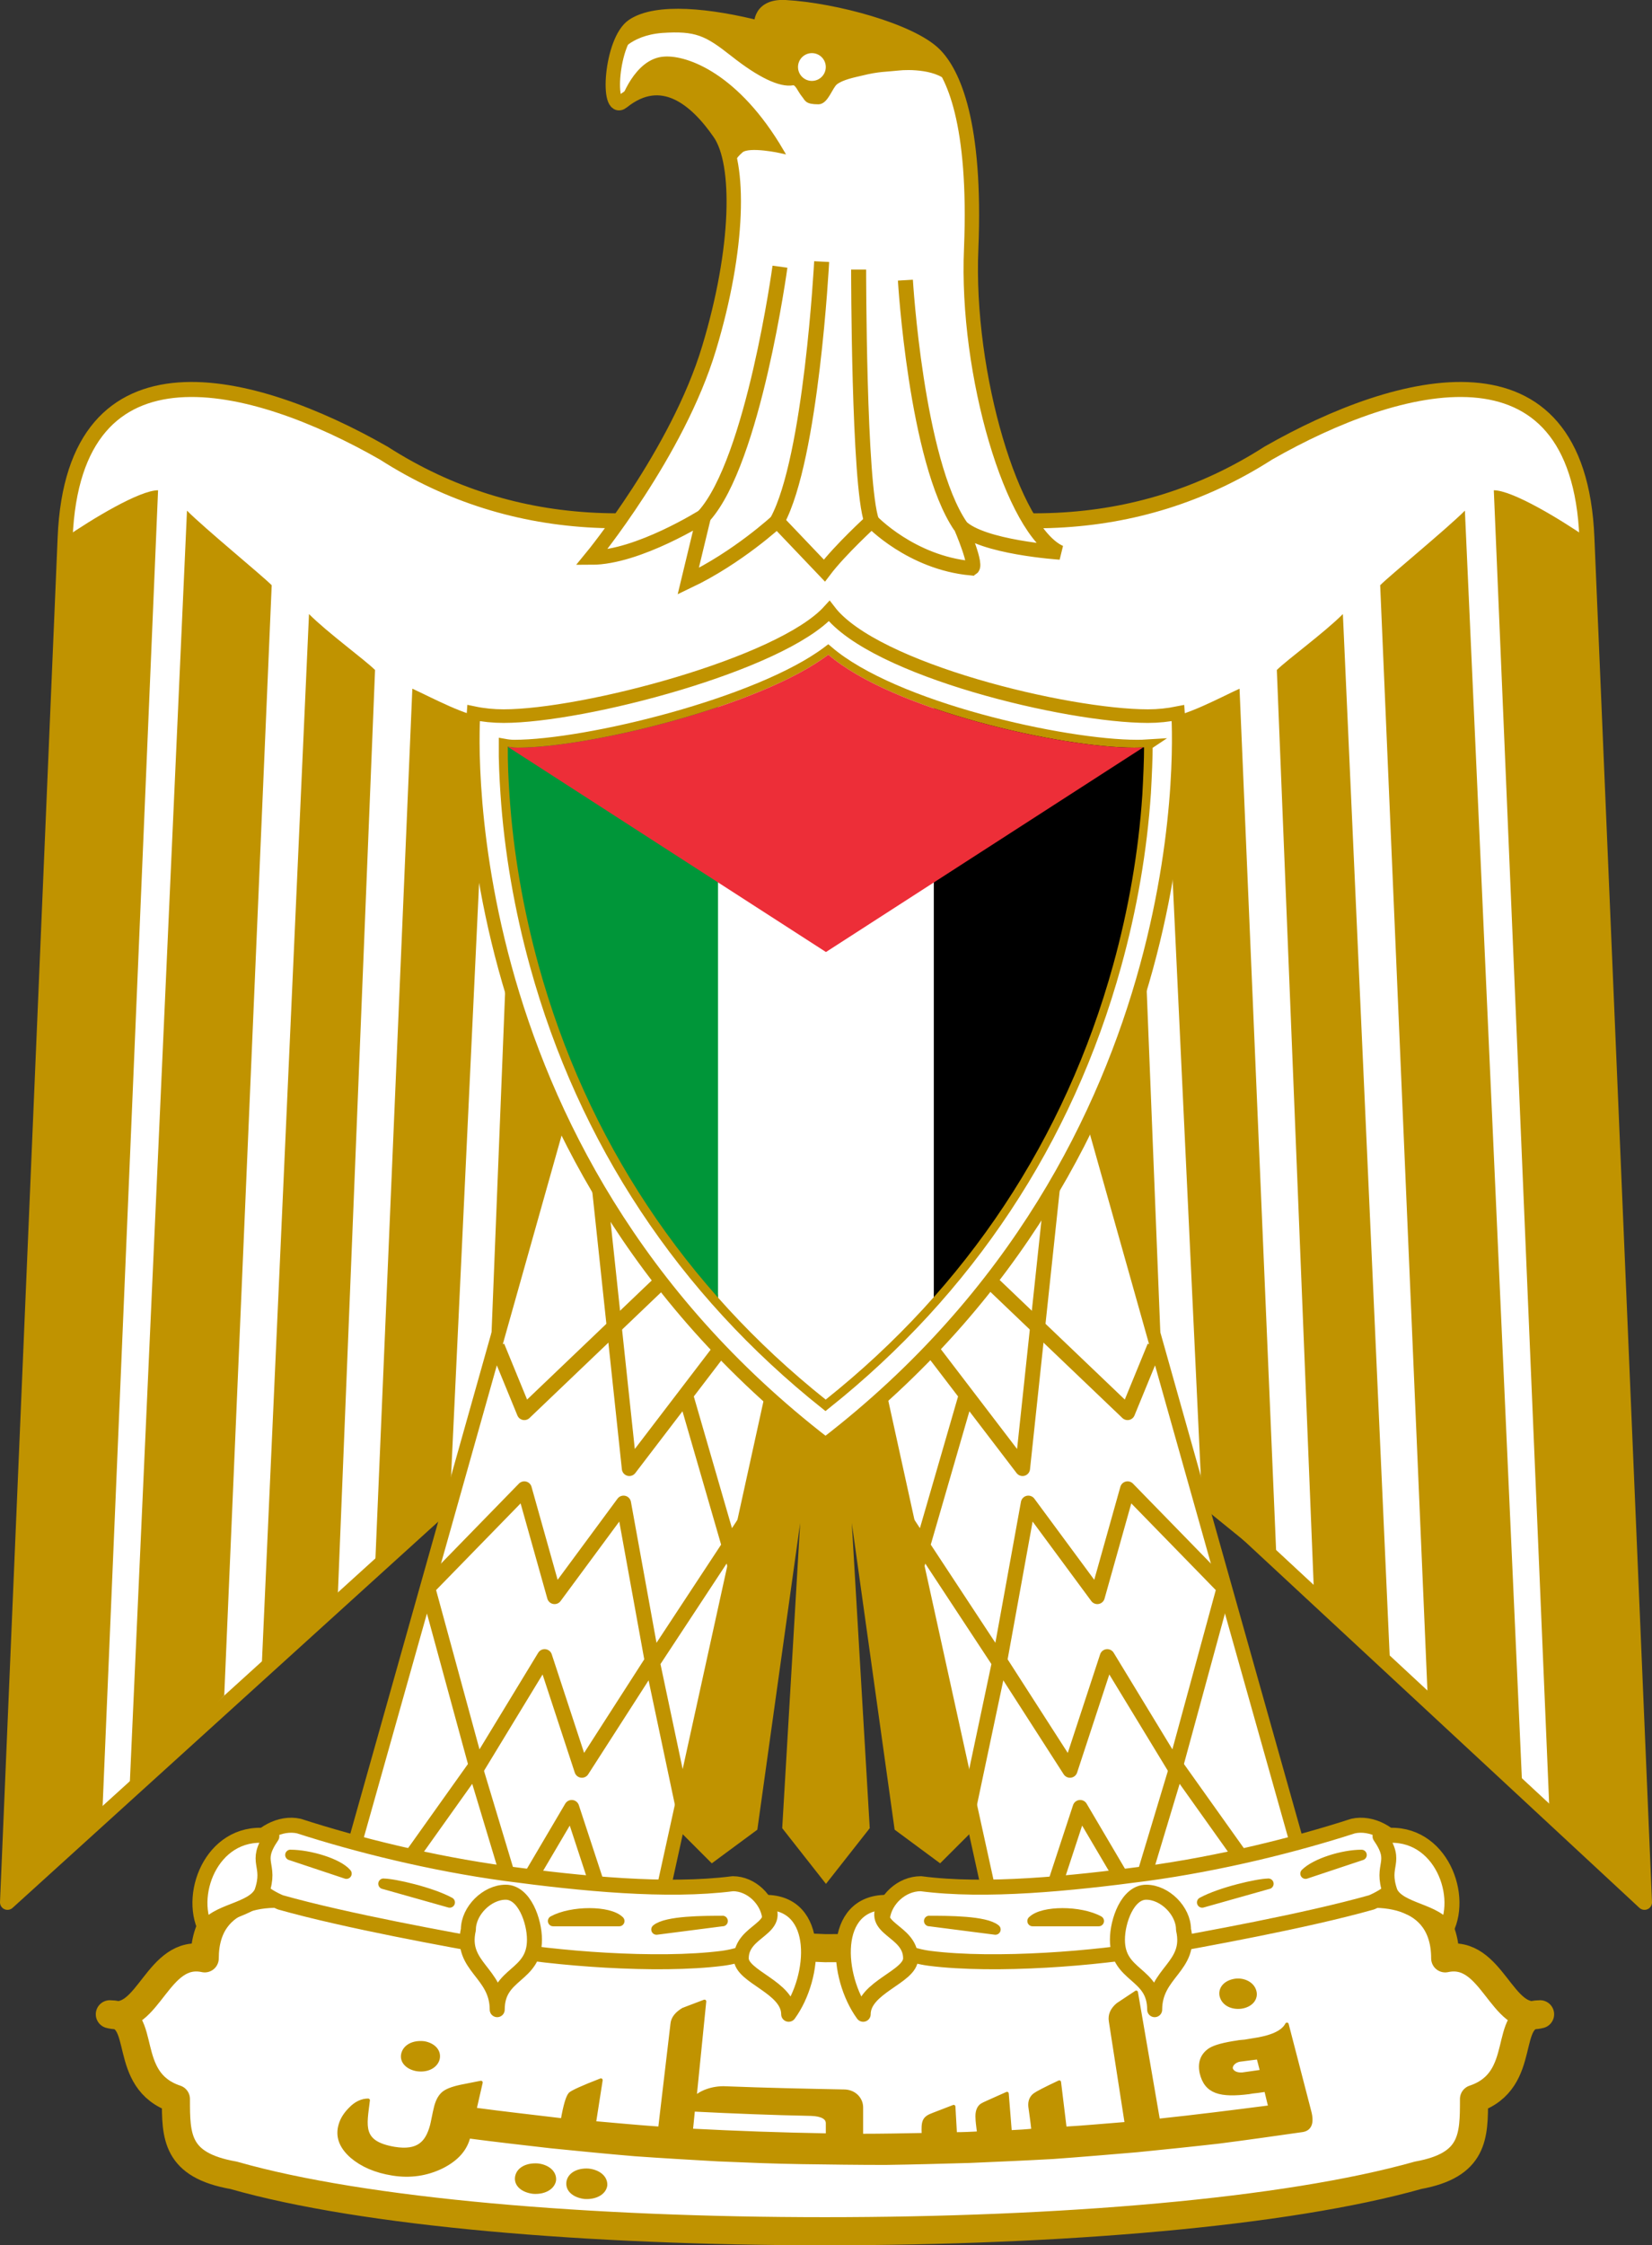 <svg xmlns="http://www.w3.org/2000/svg" xmlns:xlink="http://www.w3.org/1999/xlink" width="600" height="815.143"><rect width="100%" height="100%" fill="#333333" stroke="none"/><defs><clipPath id="c" clipPathUnits="userSpaceOnUse"><path fill="#fff" stroke="#c09300" stroke-width=".242" d="m -109.449,181.528 c -0.074,0.005 -0.149,0.007 -0.224,0.007 -1.642,0 -5.455,-0.842 -6.925,-2.105 -1.54,1.167 -5.416,2.105 -7.032,2.105 -0.076,0 -0.151,-0.009 -0.225,-0.023 -0.004,0.368 0.015,0.749 0.038,1.096 0.086,1.297 0.313,2.598 0.658,3.85 1.087,3.941 3.312,7.29 6.501,9.831 3.192,-2.543 5.42,-5.895 6.509,-9.839 0.346,-1.252 0.574,-2.553 0.66,-3.85 0.02,-0.363 0.04,-0.807 0.039,-1.073 z"/></clipPath></defs><g fill="#fff" stroke="#c09300" transform="translate(35.213,641.579) translate(-189.362,-1103.042)"><path stroke-linejoin="round" stroke-width="5.45" d="m 457.602,879.344 293.822,272.762 -20.918,-495.38 c -3.073,-75.078 -68.316,-57.853 -115.709,-30.77 -48.01,30.77 -102.783,30.77 -160.648,10.454 -57.852,20.315 -112.629,20.315 -160.64,-10.455 -47.388,-27.08 -112.624,-44.308 -115.704,30.77 l -20.931,495.381 z"/><path id="a" fill="#c09300" stroke="none" d="m 393.47,246.49 -4.734,112.32 -8.035,7.168 4.879,-115.47 c 2.294,-1.578 6.313,-4.017 7.89,-4.017 z m 9.62,8.04 -4.017,93.955 -8.032,8.22 4.877,-108.49 c 1.579,1.577 6.314,5.45 7.172,6.31 z m 8.75,7.17 -3.155,78.362 -6.455,6.31 4.018,-89.406 c 1.574,1.578 4.73,3.874 5.592,4.734 z m 9.47,4.02 -3.156,66.787 -6.313,5.12 3.156,-74.345 c 1.579,0.717 4.735,2.438 6.313,2.438 z m 8.75,0 -2.297,55.657 -6.455,6.313 2.44,-61.252 c 1.575,0 5.593,0 6.312,-0.718 z" transform="matrix(4.29,0,0,4.29,-1476.428,-417.989)"/><use xlink:href="#a" width="100%" height="100%" transform="matrix(-1,0,0,1,908.254,5.1265624e-7)"/><path fill="#c09300" stroke-width="4.607" d="m 467.684,933.657 41.24,187.715 -13.547,13.536 -14.154,-10.463 -23.39,-167.392 9.849,167.392 -13.544,17.228 -13.54,-17.228 9.85,-167.392 -23.383,167.392 -14.168,10.463 -13.533,-13.536 41.233,-187.716 h 27.087 z"/><g id="b" fill="none" stroke="#c09300" stroke-linejoin="round" stroke-width="1.27"><path fill="#fff" stroke-width="5.101" d="m 587.732,-30.405 -81.856,290.463 112.637,17.236 47.998,-218.47 -78.78,-89.23 z" transform="translate(-225.928,881.606)"/><path stroke-width="5.448" d="m 560.661,68.697 9.848,23.994 53.219,-50.83" transform="translate(-225.928,881.606)"/><path stroke-width="5.448" d="M 597.513,8.55 608.649,112.997 642.5,68.688 m -13.54,17.212 18.49,63.816 m 7.25,-23.446 -37.4,56.806 m 11.665,56.698 -11.97,-56.62 -10.45,-57.587 -25.056,33.93 -10.989,-39.121 -35.07,35.971 17.836,65.429 24.615,-40.477 13.538,41.238 25.27,-39.307" transform="translate(-225.928,881.606)"/><path stroke-width="5.448" d="m 529.858,253.301 22.736,-31.934 14.813,49.152 20.31,-34.46 13.547,41.244" transform="translate(-225.928,881.606)"/></g><use xlink:href="#b" width="100%" height="100%" transform="matrix(-1,0,0,1,908.254,5.1265624e-7)"/><g stroke-linecap="round" stroke-linejoin="round" stroke-width="1.27"><path stroke-width="10.202" d="m 453.766,1271.505 c 85.558,0 167.418,-6.769 215.42,-20.31 20.316,-3.684 20.316,-14.147 20.316,-27.694 20.315,-6.768 9.845,-30.762 24,-30.762 -14.155,3.7 -17.228,-24 -34.462,-20.299 0,-24.01 -24.006,-27.083 -44.317,-20.325 -40.626,13.546 -112.637,16.625 -180.958,16.625 -68.316,-3.079 -139.716,-3.079 -180.953,-16.625 -20.31,-6.758 -44.304,-3.685 -44.304,20.325 -17.239,-3.7 -20.315,24 -34.467,20.3 14.152,0 3.687,23.993 24,30.761 0,13.547 0,24.01 20.926,27.694 47.385,13.541 129.253,20.31 214.798,20.31 z"/><path stroke-width="5.448" d="m 563.75,260.036 c 27.69,3.695 58.466,6.769 82.478,3.695 13.528,0 23.378,23.383 -3.701,27.083 -23.995,3.068 -61.542,0 -81.856,-3.7 -17.233,-3.078 -54.776,-9.844 -78.783,-16.625 -24.003,-10.452 -6.762,-30.751 6.766,-27.68 20.931,6.765 48.015,13.54 75.099,17.228 z m 232.653,0 c -27.7,3.695 -58.466,6.769 -81.86,3.695 -14.16,0 -24.008,23.383 3.077,27.083 24.005,3.068 61.55,0 81.847,-3.7 17.242,-3.078 54.78,-9.844 78.784,-16.625 24.01,-10.452 6.78,-30.751 -6.767,-27.68 -20.926,6.765 -48.006,13.54 -75.081,17.228 z" transform="translate(-225.928,881.606)"/><path stroke-width="3.822" d="m 485.584,253.301 c 6.778,0 17.236,3.079 20.315,6.766 l -20.335,-6.779 z m 33.806,10.468 c 3.697,0 17.239,3.073 24.007,6.758 l -24.025,-6.779 z m 123.127,13.514 c -6.769,0 -20.31,0 -23.994,3.068 l 23.982,-3.089 z m -37.539,0 c -3.684,-3.7 -17.231,-3.7 -23.997,0 h 23.982 z M 874.57,253.301 c -6.769,0 -16.623,3.079 -20.316,6.766 z m -33.85,10.468 c -3.69,0 -17.234,3.073 -24.004,6.758 l 24.024,-6.779 z m -123.126,13.514 c 6.776,0 20.314,0 24.004,3.068 l -24.024,-3.089 z m 37.538,0 c 3.69,-3.7 17.24,-3.7 24.005,0 h -24.025 z" transform="translate(-225.928,881.606)"/><path fill="#c09300" d="m 602.755,1180.46 c -3.724,0.575 -5.586,3.016 -5.028,5.601 0.745,3.016 3.911,4.452 7.262,4.021 3.724,-0.575 5.586,-3.16 4.842,-5.745 -0.745,-2.729 -3.911,-4.308 -7.076,-3.877 z m -12.29,33.462 c 1.676,7.18 6.89,8.473 17.318,7.18 0.559,-0.144 1.676,-0.287 3.166,-0.431 0.931,-0.144 1.862,-0.287 2.979,-0.431 l 1.49,6.175 c -13.408,1.723 -27.001,3.447 -40.595,4.883 l -8.007,-46.531 -6.704,4.452 c -2.048,1.723 -2.979,3.734 -2.607,6.032 l 5.773,37.196 c -7.449,0.575 -14.897,1.293 -22.346,1.723 l -2.048,-16.803 c -5.214,2.441 -8.193,4.021 -8.938,4.596 -1.304,1.005 -1.862,2.441 -1.676,4.308 0.186,1.58 0.745,5.027 1.117,8.617 -2.793,0.287 -5.4,0.431 -8.38,0.574 l -1.117,-13.931 c -5.773,2.585 -8.752,3.878 -9.125,4.165 -1.304,0.862 -1.862,2.585 -1.676,4.883 0,0.718 0.186,2.441 0.559,5.314 -2.793,0.144 -5.586,0.287 -8.566,0.287 l -0.559,-9.909 -7.449,2.872 c -3.538,1.292 -3.724,2.585 -3.538,7.324 -7.449,0.144 -15.084,0.287 -22.532,0.287 v -10.197 c 0,-3.16 -2.607,-5.888 -6.331,-5.888 -14.339,-0.287 -28.491,-0.575 -42.83,-1.149 -5.028,-0.287 -9.683,1.723 -11.359,3.734 l 3.538,-35.186 c -5.028,1.867 -7.449,2.872 -7.635,2.872 -2.421,1.436 -3.911,3.16 -4.097,5.314 l -4.469,37.914 c -8.007,-0.574 -15.828,-1.292 -23.836,-2.011 l 2.421,-15.51 c -6.704,2.585 -10.428,4.308 -11.173,5.027 -0.931,1.005 -1.862,4.165 -2.793,9.479 -10.614,-1.293 -21.229,-2.441 -31.843,-3.878 l 2.235,-9.766 -7.262,1.436 c -3.352,0.718 -5.4,1.58 -6.518,2.585 -1.304,1.149 -2.235,3.016 -2.793,5.601 -0.186,0.575 -1.117,5.457 -1.304,6.032 -1.676,6.176 -4.842,9.766 -13.594,8.33 -12.476,-2.154 -10.614,-8.186 -9.497,-17.521 -2.235,0 -4.469,1.005 -6.518,3.16 -1.862,1.867 -2.979,3.734 -3.538,5.601 -1.304,4.165 0,8.043 4.097,11.633 3.724,3.16 8.566,5.314 14.897,6.319 6.331,1.005 12.29,0.143 17.877,-2.585 5.4,-2.729 8.566,-6.319 9.683,-10.915 9.869,1.292 19.925,2.441 29.981,3.59 10.056,1.005 20.111,2.011 30.353,2.872 10.056,0.718 20.111,1.292 30.167,1.867 10.242,0.431 20.298,0.862 30.539,1.005 10.056,0.144 20.298,0.287 30.353,0.287 10.242,-0.144 20.298,-0.431 30.539,-0.718 10.056,-0.431 20.111,-0.862 30.353,-1.436 10.056,-0.718 20.111,-1.58 30.353,-2.442 10.056,-1.005 19.925,-2.01 29.981,-3.16 10.056,-1.292 20.111,-2.728 30.167,-4.165 2.793,-0.431 3.724,-2.729 2.607,-6.894 l -8.194,-31.595 c -1.49,2.872 -5.586,4.739 -12.663,5.745 -0.931,0.144 -1.862,0.287 -2.607,0.431 -1.304,0.144 -2.048,0.144 -2.607,0.287 -4.842,0.718 -8.194,1.58 -10.056,2.729 -2.793,1.867 -3.911,4.596 -3.166,8.33 z m 10.801,-1.436 c -0.186,-1.436 1.304,-2.872 3.166,-3.16 2.235,-0.287 4.469,-0.575 6.704,-0.862 l 1.304,5.027 -7.076,1.005 c -2.235,0.144 -3.724,-0.718 -4.097,-2.01 z m -146.552,24.127 c -16.573,-0.287 -32.96,-0.862 -49.533,-1.724 l 0.745,-7.468 c 14.339,0.718 28.491,1.293 42.83,1.58 3.911,0.144 5.959,1.293 5.959,3.303 z M 308.161,1203.151 c -3.911,-0.431 -6.89,1.149 -7.635,3.878 -0.745,2.872 1.676,5.17 5.028,5.745 3.91,0.574 6.89,-1.149 7.635,-3.734 0.745,-3.016 -1.676,-5.314 -5.028,-5.888 z m 59.775,46.244 c -4.097,-0.287 -7.076,1.58 -7.449,4.309 -0.372,3.016 2.421,5.026 5.959,5.457 4.097,0.287 7.262,-1.58 7.635,-4.309 0.186,-2.872 -2.421,-5.026 -6.145,-5.457 z m -18.435,-1.867 c -3.911,-0.287 -7.076,1.293 -7.635,4.165 -0.559,3.016 2.235,5.17 5.959,5.601 3.911,0.287 7.076,-1.436 7.635,-4.165 0.372,-2.872 -2.235,-5.17 -5.959,-5.601 z"/><path stroke-width="5.448" d="m 478.805,246.523 c -20.923,-3.695 -30.77,20.299 -23.993,33.835 3.073,-6.768 17.23,-6.768 20.312,-13.536 3.681,-10.455 -3.082,-10.455 3.681,-20.3 z m 81.856,62.936 c 0,-13.526 13.533,-11.863 13.533,-25.404 0,-6.766 -3.685,-17.234 -10.454,-17.234 -6.772,0 -13.546,6.768 -13.546,13.536 -3.08,13.544 10.467,15.578 10.467,29.102 z m 97.429,-38.955 c 20.294,0 18.283,27.089 8.432,40.627 0,-9.846 -17.23,-13.538 -17.23,-20.299 0,-10.476 15.556,-10.476 8.798,-20.328 z m 223.215,-23.981 c 20.926,-3.695 30.778,20.299 24.004,33.835 -3.08,-6.768 -17.233,-6.768 -20.31,-13.536 -3.694,-10.455 3.08,-10.455 -3.694,-20.3 z m -81.855,62.936 c 0,-13.526 -13.528,-11.863 -13.528,-25.404 0,-6.766 3.687,-17.234 10.459,-17.234 6.766,0 13.54,6.768 13.54,13.536 3.08,13.544 -10.471,15.578 -10.471,29.102 z m -97.43,-38.955 c -20.302,0 -18.288,27.089 -8.44,40.627 0,-9.846 17.228,-13.538 17.228,-20.299 0.003,-10.476 -15.556,-10.476 -8.787,-20.328 z" transform="translate(-225.928,881.606)"/></g><path stroke-width="1.15" d="m 449.98,327.23 c 32.642,-25.106 29.843,-61.883 29.843,-61.883 -0.861,0.172 -1.679,0.258 -2.541,0.258 -6.847,0 -23.178,-3.917 -26.988,-8.893 -4.081,4.503 -20.77,8.893 -27.574,8.893 -0.861,0 -1.722,-0.086 -2.541,-0.258 0,0 -2.842,36.776 29.8,61.883 z" transform="matrix(4.29,0,0,4.29,-1476.436,-417.995)"/><path fill="none" stroke-width=".916" d="m 477.22,268.04 c -0.281,0.018 -0.563,0.026 -0.848,0.026 -6.205,0 -20.619,-3.184 -26.175,-7.957 -5.819,4.41 -20.471,7.957 -26.576,7.957 -0.286,0 -0.569,-0.035 -0.85,-0.086 -0.014,1.391 0.058,2.832 0.144,4.144 0.323,4.901 1.183,9.819 2.488,14.552 4.108,14.895 12.516,27.553 24.572,37.155 12.066,-9.61 20.484,-22.28 24.601,-37.186 1.307,-4.732 2.169,-9.65 2.495,-14.55 0.076,-1.372 0.153,-3.052 0.148,-4.054 z" transform="matrix(4.29,0,0,4.29,-1476.436,-417.995)"/><g fill-rule="evenodd" stroke="none" clip-path="url(#c)" transform="matrix(16.042,0,0,16.042,2325.464,-2179.285)"><path fill="#009639" d="m -123.976,179.26 h 4.883 v 17.198 h -4.883 z"/><path d="m -119.093,179.26 h 4.883 v 17.198 h -4.883 z"/><path fill="#000" d="m -114.21,179.26 h 4.883 v 17.198 h -4.883 z"/><path fill="#ed2e38" d="m -124.444,175.928 v 5.208 l 7.792,5.024 7.792,-5.024 v -5.208 z"/></g><g stroke-width="1.27" transform="matrix(4.29,0,0,4.29,-1476.428,-417.989)"><path stroke-width="1.218" d="m 462.31,253.09 c 0.667,0.04 -0.902,-3.568 -0.902,-3.568 1.765,1.804 8.43,2.235 8.43,2.235 -4,-1.766 -7.998,-15.096 -7.528,-25.721 0.432,-10.664 -1.528,-14.86 -3.097,-16.428 -2,-2 -8.43,-3.764 -12.664,-4 -2.392,-0.117 -2,1.804 -2,1.804 -4.43,-1.137 -8.86,-1.568 -10.86,-0.235 -1.883,1.255 -2.275,7.528 -0.902,6.43 3.332,-2.666 6.234,-0.235 8.233,2.666 1.764,2.549 1.647,9.763 -0.902,18.192 -2.666,8.861 -9.959,17.722 -9.959,17.722 3.96,0 9.528,-3.528 9.528,-3.528 l -1.333,5.528 c 4.195,-2 7.528,-5.097 7.528,-5.097 l 3.999,4.195 c 1.333,-1.764 4,-4.195 4,-4.195 0,0 3.332,3.529 8.429,4 z"/><path fill="none" d="m 446.12,227.57 c 0,0 -2.235,16.428 -6.43,21.094 m 9.96,-21.524 c 0,0 -0.863,16.623 -3.764,21.956 m 6.894,-21.286 c 0,0 0,18.192 1.098,21.289 m 2.862,-20.389 c 0,0 0.902,15.291 4.666,20.819"/><path fill="#c09300" stroke-width=".354" d="m 442.08,219.61 c -0.196,-1.45 -0.549,-2.588 -1.059,-3.333 -2,-2.901 -4.9,-5.332 -8.233,-2.666 0,0 1.137,-3.529 3.568,-3.646 1.882,-0.118 6.155,1.411 9.92,7.841 0,0 -2.784,-0.627 -3.45,-0.039 -1.256,1.098 -0.746,1.843 -0.746,1.843 z"/><path fill="#c09300" stroke-width=".354" d="m 432.44,209.26 c 0.274,-0.902 0.706,-1.725 1.255,-2.078 2,-1.333 6.43,-0.902 10.86,0.235 0,0 -0.392,-1.921 2,-1.803 4.234,0.235 10.664,2 12.663,3.999 0.47,0.51 1.02,1.255 1.49,2.391 h -0.078 c -0.98,-1.372 -3.764,-1.293 -4.431,-1.215 -1.059,0.118 -1.725,0.078 -3.137,0.431 -0.666,0.157 -1.686,0.353 -2.235,0.784 -0.43,0.353 -0.784,1.647 -1.45,1.647 -1.059,0 -0.98,-0.274 -1.255,-0.588 -0.353,-0.431 -0.549,-1.059 -0.902,-1.02 -1.097,0.197 -2.862,-0.666 -5.096,-2.43 -2.235,-1.765 -3.098,-2.196 -5.999,-2 -2.862,0.235 -3.764,1.843 -3.764,1.843 z"/><circle cx="448.824" cy="210.672" r="1.176" stroke="none"/></g></g></svg>